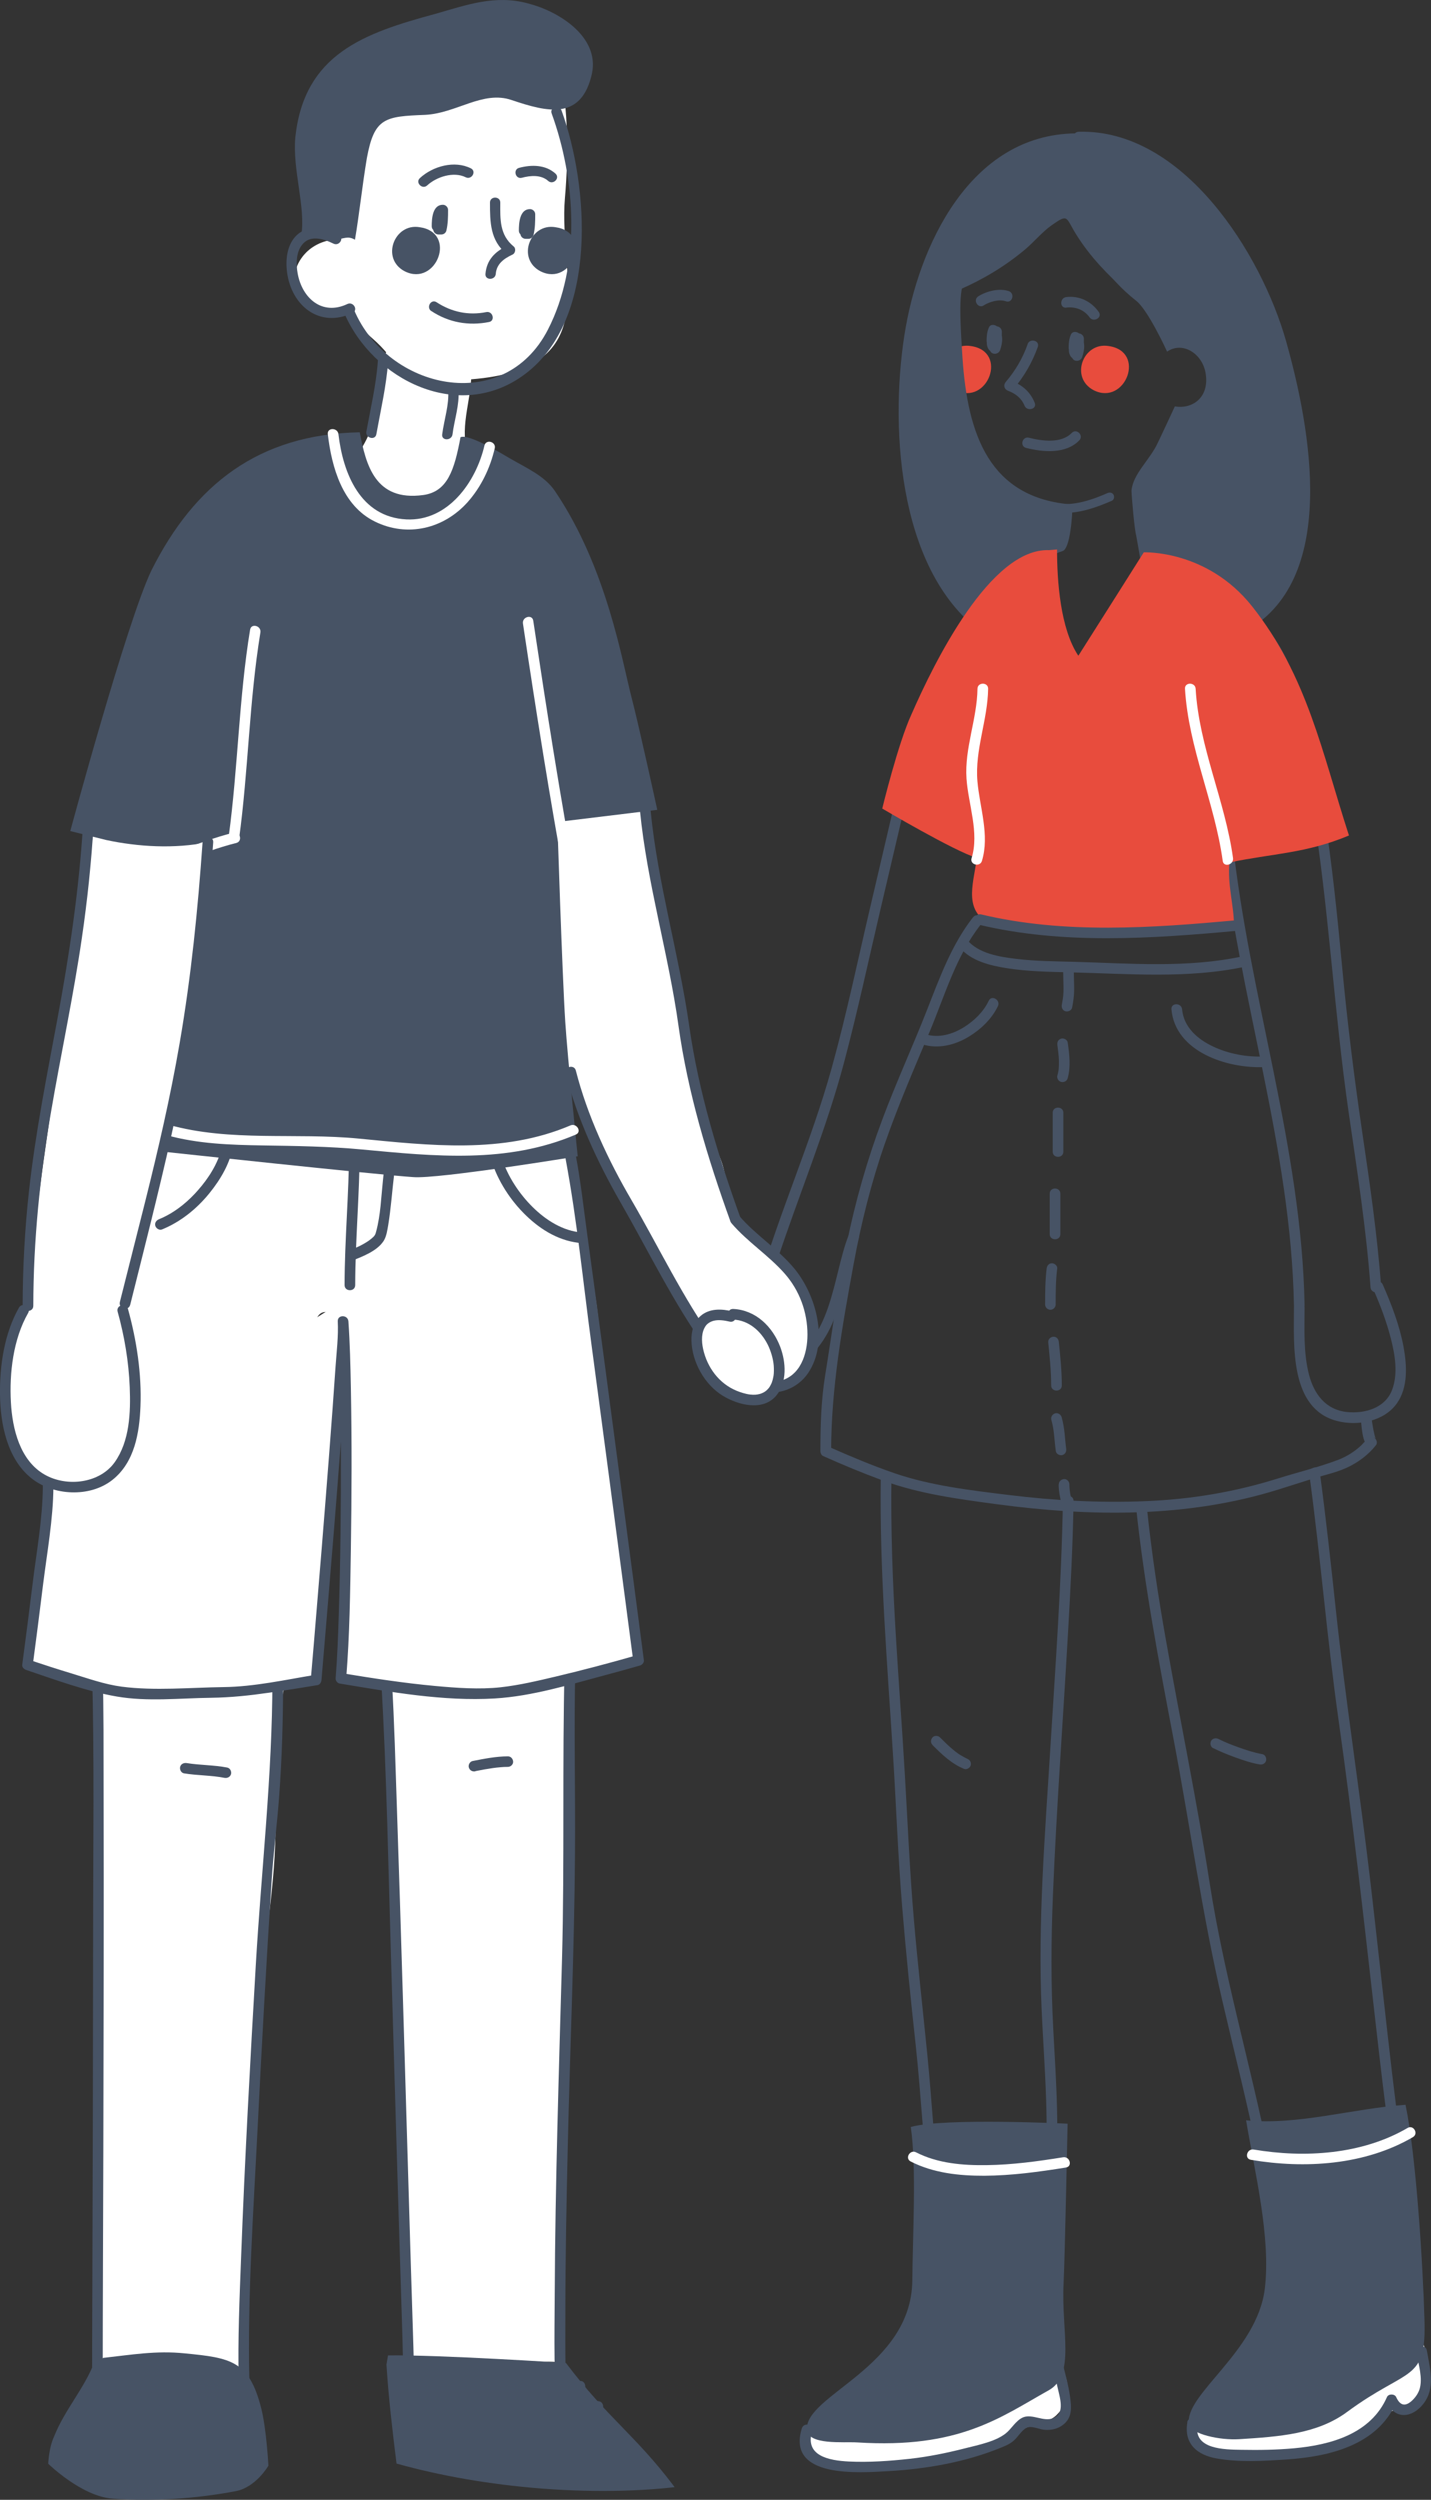 <svg width="150" height="262" viewBox="0 0 150 262" fill="none" xmlns="http://www.w3.org/2000/svg">
<rect x="0" y="0" width="150" height="262" fill="#333333" stroke="none"/>
<g clip-path="url(#clip0_49_9178)">
<path d="M85.862 254.179C83.925 254.179 83.925 256.11 85.264 257.293C86.898 258.779 91.363 258.476 93.452 258.476C96.577 258.325 99.551 257.88 102.533 256.848C104.167 256.403 105.212 255.665 106.846 254.775C108.033 254.036 109.971 254.036 110.864 252.995C112.65 251.216 112.051 247.657 109.676 247.363C106.846 247.069 103.274 249.142 100.595 250.032C98.809 250.628 87.353 253.591 87.353 253.44" fill="white"/>
<path d="M127.383 251.652C124.856 252.541 123.945 255.416 126.025 256.599C128.409 258.085 132.999 258.076 135.562 257.284C140.794 255.665 141.214 256.688 144.196 253.574C145.83 252.088 146.723 253.129 148.214 251.794C149.554 250.753 149.848 248.529 149.554 247.051C149.107 244.533 148.661 244.978 146.277 245.566C143.75 246.01 141.366 246.455 138.839 247.051C135.562 247.941 132.436 249.276 129.311 250.317" fill="white"/>
<path d="M36.69 32.344C37.877 35.013 38.69 34.844 40.476 36.918C39.288 39.587 39.94 42.657 38.752 45.326C36.967 49.481 34.529 50.264 30.064 52.044C22.323 54.714 18.751 60.942 15.483 68.354C10.42 80.811 8.456 93.366 6.67 106.419C5.179 118.583 3.848 124.464 2.956 136.619C2.661 139.288 -1.259 142.243 1.5 151.701C2.393 154.771 4.17 152.867 5.063 155.83C5.956 158.499 6.259 165.039 7.152 168.011C8.25 171.659 10.117 173.332 10.099 177.158C10.072 181.047 10.724 184.899 10.724 188.779C10.724 193.824 10.652 198.878 10.429 203.843C10.206 208.826 10.367 213.898 10.134 218.738C9.885 223.837 10.134 229.727 10.331 234.861C10.474 238.492 10.224 248.146 9.84 249.578C8.759 253.547 21.769 252.488 24.966 251.011C25.573 236.303 26.35 232.05 26.394 224.406C26.421 218.961 26.707 214.396 27.216 209.057C27.787 203.06 28.886 197.348 28.886 191.217C28.886 187.382 29.136 177.505 30.091 176.09C30.404 175.628 31.609 175.69 32.109 175.681C32.832 166.596 33.002 157.325 33.341 148.142C33.44 145.481 30.948 134.145 35.975 138.488C40.074 142.029 37.279 149.023 36.69 153.223C36.154 157.067 37.413 159.585 36.69 163.348C36.172 166.036 36.091 170.182 36.02 172.914C35.904 177.096 37.306 173.964 39.583 176.037C41.029 177.354 40.485 180.281 40.485 182.55C40.485 188.067 41.324 192.089 41.324 197.597C41.324 203.452 41.279 208.577 41.833 214.325C42.395 220.171 42.208 228.17 42.422 234.087C42.52 236.854 42.681 239.853 42.681 242.647C42.681 243.884 42.172 248.448 42.904 249.401C44.342 251.26 47.753 248.493 49.726 248.689C52.021 248.92 56.441 247.078 58.673 247.63C58.673 229.291 59.343 227.245 59.227 216.291C59.111 205.587 60.298 194.625 59.254 184.036C58.968 181.118 59.879 179.062 59.718 176.09C61.807 175.966 63.709 174.934 65.727 174.773C67.888 174.604 66.165 170.147 65.79 168.322C64.745 163.153 63.584 158.108 63.397 152.671C63.218 147.243 63.236 141.878 62.504 136.592C61.843 131.814 60.361 127.41 60.12 122.649C59.905 118.432 58.191 115.38 58.111 111.144C60.986 114.97 63.039 120.015 64.799 124.429C66.62 128.985 68.79 132.677 71.799 136.583C73.906 139.315 78.264 145.775 82.442 144.601C88.041 143.026 85.371 135.703 83.058 133.62C74.201 125.639 77.165 125.23 75.371 121.101C74.397 118.859 73.192 116.794 72.915 114.347C72.629 111.758 72.647 109.738 72.022 107.229C69.665 97.699 68.326 87.76 66.227 78.329C64.495 70.57 62.039 60.114 56.852 53.913C54.798 51.457 50.86 51.234 49.414 48.467C47.94 45.647 49.244 42.541 49.387 39.756C63.584 38.635 58.504 28.954 59.218 20.741C59.593 16.417 59.682 10.037 58.2 6.068C57.245 3.515 54.86 3.835 52.45 2.554C45.646 -1.059 42.583 4.191 36.583 8.498C30.975 12.528 35.208 18.926 35.225 25.083C29.162 25.582 29.082 34.684 36.681 32.353L36.69 32.344Z" fill="white"/>
<path d="M101.756 36.268C99.095 35.823 97.658 39.578 100.202 40.904C103.524 42.559 105.738 36.82 101.756 36.268Z" fill="#E84C3D"/>
<path d="M84.05 254.508C82.416 259.784 90.086 259.17 93.175 258.992C97.149 258.761 101.22 258.049 104.917 256.537C105.524 256.288 106.006 256.092 106.453 255.611C106.81 255.238 107.292 254.472 107.81 254.383C108.328 254.294 109.024 254.641 109.551 254.668C110.212 254.704 110.855 254.57 111.391 254.17C112.408 253.413 112.328 252.355 112.167 251.207C111.989 249.952 111.65 248.742 111.337 247.514C111.158 246.82 110.078 247.114 110.257 247.808C110.462 248.591 110.676 249.374 110.846 250.175C111.024 251.011 111.569 252.595 110.766 253.227C109.774 254.01 108.649 253.129 107.569 253.271C106.712 253.387 106.176 254.348 105.596 254.891C104.524 255.887 102.479 256.261 101.104 256.617C99.211 257.097 97.291 257.489 95.354 257.702C93.273 257.934 91.095 258.085 89.005 257.987C86.916 257.889 84.326 257.409 85.13 254.802C85.344 254.116 84.264 253.823 84.05 254.508Z" fill="#475365"/>
<path d="M124.463 253.876C124.079 256.092 125.445 257.302 127.534 257.667C129.892 258.085 132.454 257.934 134.838 257.773C139.312 257.48 144.384 256.288 146.357 251.794H145.393C146.241 253.645 148.053 253.413 149.196 251.945C150.491 250.299 149.893 248.226 149.562 246.34C149.437 245.637 148.366 245.93 148.482 246.633C148.687 247.799 149.161 249.258 148.795 250.424C148.643 250.895 148.303 251.358 147.928 251.678C147.223 252.275 146.732 252.061 146.348 251.233C146.187 250.878 145.544 250.869 145.384 251.233C143.696 255.077 139.526 256.243 135.66 256.599C133.812 256.768 131.945 256.795 130.097 256.759C128.347 256.732 125.088 256.715 125.525 254.17C125.65 253.467 124.57 253.173 124.445 253.876H124.463Z" fill="#475365"/>
<path d="M9.652 175.094C9.902 184.463 9.76 193.851 9.76 203.229C9.751 215.464 9.724 227.69 9.679 239.924C9.67 243.083 9.652 246.242 9.652 249.401C9.652 250.112 10.768 250.121 10.768 249.401C10.768 241.366 10.813 233.34 10.831 225.305C10.858 212.696 10.893 200.088 10.858 187.48C10.849 183.351 10.876 179.214 10.76 175.094C10.742 174.382 9.626 174.373 9.643 175.094H9.652Z" fill="#475365"/>
<path d="M28.555 176.081C28.546 186.065 27.395 195.977 26.814 205.934C26.234 215.891 25.653 226.426 25.269 236.676C25.109 240.912 24.921 245.156 25.019 249.392C25.037 250.103 26.136 250.112 26.136 249.392V249.16C26.136 248.448 25.019 248.439 25.019 249.16V249.392H26.136C25.939 240.627 26.564 231.809 27.002 223.071C27.439 214.334 27.912 205.738 28.475 197.081C28.662 194.144 29.046 191.226 29.261 188.289C29.564 184.223 29.671 180.157 29.68 176.081C29.68 175.37 28.564 175.361 28.564 176.081H28.555Z" fill="#475365"/>
<path d="M39.958 176.081C40.547 186.056 40.708 196.066 41.011 206.05C41.395 218.783 41.752 231.525 42.163 244.257C42.27 247.479 42.235 250.753 42.529 253.965C42.592 254.668 43.708 254.677 43.645 253.965C43.395 251.314 43.422 248.617 43.333 245.957C43.145 240.307 42.985 234.657 42.815 229.006C42.422 215.802 42.047 202.597 41.601 189.393C41.449 184.953 41.342 180.504 41.074 176.073C41.029 175.361 39.913 175.361 39.958 176.073V176.081Z" fill="#475365"/>
<path d="M59.182 174.676C58.932 184.855 59.182 195.034 58.914 205.222C58.593 216.967 58.2 228.722 58.146 240.476C58.129 244.952 57.995 249.516 58.521 253.974C58.602 254.677 59.718 254.686 59.638 253.974C59.182 250.148 59.263 246.233 59.263 242.38C59.263 236.605 59.379 230.822 59.513 225.047C59.745 214.814 60.2 204.573 60.271 194.34C60.325 187.791 60.146 181.233 60.307 174.684C60.325 173.973 59.209 173.973 59.191 174.684L59.182 174.676Z" fill="#475365"/>
<path d="M35.502 24.603C34.145 23.936 32.386 23.473 31.136 24.621C30.082 25.59 29.913 27.201 30.091 28.545C30.555 32.068 33.52 34.435 36.958 32.798C37.583 32.495 37.038 31.57 36.413 31.863C33.77 33.118 31.663 31.259 31.198 28.642C31.029 27.69 31.029 26.48 31.645 25.68C32.475 24.576 33.913 25.021 34.957 25.537C35.583 25.84 36.127 24.914 35.502 24.603Z" fill="#475365"/>
<path d="M8.706 86.399C8.286 93.259 7.277 100.04 6.018 106.793C4.902 112.79 3.706 118.779 3.036 124.856C2.598 128.842 2.384 132.846 2.375 136.859H3.491V136.628C3.491 135.916 2.375 135.907 2.375 136.628V136.859C2.375 137.571 3.491 137.58 3.491 136.859C3.5 130.061 4.179 123.326 5.331 116.634C6.375 110.521 7.688 104.453 8.581 98.313C9.161 94.363 9.572 90.394 9.813 86.408C9.858 85.696 8.742 85.696 8.697 86.408L8.706 86.399Z" fill="#475365"/>
<path d="M5.045 155.83C5.045 158.188 2.884 174.489 2.884 174.489C2.884 174.489 11.393 177.354 13.045 177.354C16.59 177.585 20.135 177.372 23.68 177.372C25.332 177.372 33.136 176.073 33.136 176.073C33.136 176.073 36.109 140.952 35.966 138.479C36.52 146.22 36.341 168.607 35.743 175.895C39.993 176.598 46.967 177.692 51.458 177.452C55.003 177.452 66.942 174.008 66.942 174.008C66.942 174.008 60.548 125.078 59.834 121.306" fill="white"/>
<path d="M4.491 155.83C4.465 159.22 3.822 162.681 3.411 166.045C3.063 168.865 2.706 171.677 2.33 174.489C2.295 174.738 2.527 174.951 2.741 175.023C5.831 176.064 9.009 177.247 12.233 177.808C15.456 178.368 18.903 177.977 22.135 177.941C24.198 177.914 26.18 177.701 28.216 177.407C29.913 177.158 31.6 176.9 33.288 176.615C33.538 176.571 33.681 176.304 33.698 176.081C34.6 165.422 35.502 154.753 36.234 144.076C36.359 142.243 36.618 140.329 36.52 138.488H35.404C35.725 143.106 35.725 147.759 35.734 152.386C35.743 157.992 35.69 163.607 35.511 169.212C35.44 171.446 35.359 173.688 35.181 175.912C35.163 176.135 35.368 176.411 35.591 176.446C40.922 177.327 46.449 178.333 51.869 178.012C55.798 177.781 59.771 176.544 63.548 175.539C64.727 175.227 65.906 174.898 67.084 174.56C67.299 174.498 67.522 174.266 67.495 174.026C66.763 168.403 66.022 162.77 65.272 157.147C64.04 147.848 62.816 138.55 61.539 129.26C61.173 126.564 60.87 123.85 60.37 121.172C60.236 120.469 59.164 120.763 59.289 121.466C60.486 127.881 61.129 134.43 61.995 140.89C63.2 149.913 64.397 158.926 65.575 167.949C65.843 169.969 66.102 171.988 66.37 174.008L66.781 173.474C63.959 174.284 61.111 175.04 58.254 175.717C56.361 176.162 54.432 176.624 52.494 176.838C50.226 177.087 47.887 176.909 45.619 176.704C42.351 176.402 39.109 175.903 35.877 175.37L36.288 175.903C36.654 171.392 36.708 166.854 36.779 162.334C36.868 156.702 36.886 151.06 36.779 145.419C36.734 143.106 36.681 140.792 36.52 138.488C36.467 137.776 35.368 137.767 35.404 138.488C35.484 140.063 35.279 141.682 35.172 143.248C34.966 146.264 34.743 149.281 34.511 152.297C34.011 158.784 33.484 165.27 32.94 171.757C32.823 173.199 32.698 174.64 32.573 176.081L32.984 175.548C29.859 176.064 26.627 176.784 23.457 176.82C19.939 176.864 16.242 177.229 12.751 176.775C10.974 176.544 9.197 175.903 7.492 175.387C6 174.934 4.509 174.453 3.027 173.955L3.438 174.489C3.813 171.677 4.17 168.856 4.518 166.045C4.938 162.681 5.572 159.229 5.599 155.83C5.599 155.118 4.491 155.109 4.482 155.83H4.491Z" fill="#475365"/>
<path d="M1.991 137.046C0.455 139.742 -0.045 143.132 -5.5111e-07 146.184C0.045 149.236 0.732 152.867 3.268 154.913C5.563 156.773 9.402 156.978 11.769 155.118C14.135 153.258 14.617 150.117 14.724 147.394C14.858 143.978 14.322 140.472 13.412 137.18C13.224 136.494 12.144 136.779 12.331 137.473C13.045 140.045 13.492 142.714 13.599 145.384C13.706 148.053 13.59 151.043 12.027 153.249C10.465 155.456 7.036 155.883 4.706 154.566C2.089 153.089 1.295 149.752 1.143 146.985C0.973 143.889 1.384 140.356 2.947 137.616C3.304 136.993 2.339 136.432 1.982 137.055L1.991 137.046Z" fill="#475365"/>
<path d="M36.592 120.318C36.583 125.114 36.127 129.892 36.118 134.688C36.118 135.4 37.234 135.409 37.234 134.688C37.243 129.892 37.699 125.114 37.708 120.318C37.708 119.606 36.592 119.597 36.592 120.318Z" fill="#475365"/>
<path d="M36.833 132.161C37.967 131.707 39.511 131.138 40.208 130.07C40.52 129.581 40.601 128.922 40.699 128.362C40.985 126.618 41.101 124.847 41.315 123.085C41.351 122.765 41.395 122.445 41.458 122.133C41.476 122.026 41.52 121.911 41.538 121.795C41.529 121.795 41.556 121.679 41.538 121.795C41.556 121.786 41.735 121.679 41.467 121.857C41.252 122.009 40.877 122.018 40.708 121.777C41.127 122.347 42.101 121.795 41.672 121.217C41.208 120.585 40.592 121.021 40.44 121.617C40.252 122.311 40.217 123.05 40.136 123.762C39.949 125.506 39.895 127.33 39.44 129.029C39.342 129.421 39.297 129.518 38.922 129.83C38.234 130.39 37.368 130.764 36.556 131.085C35.895 131.351 36.19 132.428 36.85 132.161H36.833Z" fill="#475365"/>
<path d="M51.512 121.644C52.209 123.806 53.494 125.799 55.128 127.383C56.762 128.967 58.754 130.141 61.03 130.293C61.745 130.346 61.745 129.234 61.03 129.18C59.021 129.038 57.218 127.881 55.825 126.502C54.432 125.123 53.209 123.29 52.592 121.35C52.378 120.674 51.298 120.959 51.512 121.644Z" fill="#475365"/>
<path d="M16.974 128.86C18.921 128.068 20.599 126.716 21.921 125.096C23.117 123.628 24.153 121.884 24.457 119.989C24.573 119.286 23.492 118.983 23.376 119.695C23.1 121.395 22.207 122.979 21.126 124.304C19.939 125.764 18.439 127.063 16.671 127.783C16.394 127.899 16.197 128.148 16.278 128.469C16.349 128.735 16.689 128.967 16.965 128.86H16.974Z" fill="#475365"/>
<path d="M40.511 247.817C40.708 251.109 41.154 254.926 41.565 258.201C51.021 260.852 62.138 261.644 70.719 260.674C66.638 255.238 63.647 253.396 59.325 247.656C59.325 247.656 45.985 246.785 40.672 246.865" fill="#475365"/>
<path d="M35.225 25.074C36.011 25.074 36.422 24.656 37.208 25.128C37.681 22.325 37.984 19.362 38.458 16.559C39.234 12.35 40.333 12.199 44.556 12.039C47.842 11.879 50.601 9.459 53.619 10.482C57.378 11.754 60.968 12.662 62.057 7.679C62.843 3.782 58.459 1.139 55.334 0.356C51.896 -0.578 48.923 0.516 45.646 1.45C38.145 3.479 31.895 5.659 30.957 14.379C30.645 17.805 32.056 21.702 31.582 24.656" fill="#475365"/>
<path d="M51.36 21.23C51.36 23.277 51.378 25.199 53.084 26.596L53.191 25.751C51.887 26.365 51.012 27.237 50.887 28.705C50.825 29.399 51.914 29.39 51.967 28.705C52.057 27.637 52.842 27.094 53.735 26.676C54.03 26.534 54.101 26.035 53.843 25.831C52.36 24.621 52.432 22.983 52.441 21.23C52.441 20.537 51.36 20.537 51.36 21.23Z" fill="#475365"/>
<path d="M45.574 22.476C45.556 23.001 45.431 23.508 45.413 24.033C45.413 24.327 45.663 24.576 45.958 24.576H46.271C46.503 24.576 46.735 24.407 46.788 24.176C46.958 23.464 46.967 22.734 46.967 22.005C46.967 21.711 46.717 21.462 46.422 21.462C45.333 21.462 45.253 22.93 45.253 23.713C45.253 24.407 46.333 24.407 46.333 23.713C46.333 23.233 46.288 22.752 46.646 22.378L46.262 22.538H46.413L45.869 21.996C45.869 22.628 45.869 23.259 45.735 23.873L46.253 23.473H45.94L46.485 24.015C46.494 23.491 46.628 22.983 46.646 22.458C46.663 21.764 45.583 21.764 45.565 22.458L45.574 22.476Z" fill="#475365"/>
<path d="M44.779 19.433C45.753 18.534 47.547 17.947 48.815 18.579C49.431 18.89 49.985 17.965 49.36 17.645C47.646 16.782 45.369 17.413 44.012 18.668C43.503 19.14 44.27 19.905 44.779 19.433Z" fill="#475365"/>
<path d="M54.7 18.632C55.593 18.392 56.718 18.294 57.459 18.962C57.977 19.424 58.745 18.668 58.227 18.196C57.182 17.253 55.709 17.244 54.414 17.591C53.744 17.769 54.03 18.81 54.7 18.632Z" fill="#475365"/>
<path d="M45.217 32.602C47.038 33.803 49.128 34.177 51.262 33.75C51.941 33.616 51.655 32.575 50.976 32.709C49.119 33.083 47.342 32.709 45.762 31.677C45.181 31.294 44.637 32.228 45.217 32.611V32.602Z" fill="#475365"/>
<path d="M67.084 84.984C67.834 92.592 70.067 99.951 71.12 107.505C72.094 114.508 74.165 121.359 76.558 127.997C76.799 128.664 77.88 128.38 77.638 127.703C75.29 121.19 73.237 114.454 72.254 107.585C71.174 100.004 68.951 92.61 68.201 84.984C68.129 84.281 67.013 84.272 67.084 84.984Z" fill="#475365"/>
<path d="M59.289 112.506C60.486 117.186 62.629 121.813 65.031 125.995C67.968 131.111 70.567 136.512 74.013 141.317C74.424 141.896 75.397 141.344 74.978 140.757C71.576 136.023 69.067 130.711 66.138 125.683C63.709 121.51 61.557 116.892 60.361 112.203C60.182 111.509 59.111 111.803 59.28 112.497L59.289 112.506Z" fill="#475365"/>
<path d="M37.699 45.308C27.073 45.513 20.367 50.825 15.876 59.776C13.278 65.195 7.367 87.102 7.367 87.102L11.152 88.045C14.465 88.748 18.242 88.988 21.787 88.276C22.733 98.402 17.064 120.701 17.064 120.701C17.064 120.701 39.752 123.139 43.297 123.37C45.896 123.601 60.557 121.19 60.557 121.19C60.557 121.19 59.486 110.753 59.254 107.131C58.923 101.988 58.423 86.15 58.423 86.15L68.897 84.877C68.897 84.877 66.995 76.149 66.227 73.203C65.2 69.279 63.629 59.545 58.182 51.483C57.093 49.864 55.164 49.045 53.459 48.049C52.521 47.497 49.128 45.442 48.271 45.824C47.628 49.277 46.905 51.537 44.36 51.884C39.315 52.569 38.359 48.725 37.708 45.308" fill="#475365"/>
<path d="M93.836 83.899C93.005 87.449 92.175 90.99 91.345 94.541C89.979 100.333 88.773 106.188 87.184 111.918C85.032 119.686 81.692 127.063 79.46 134.804C78.844 136.948 77.558 143.969 81.532 143.791C84.192 143.666 86.255 140.97 87.21 138.781C88.469 135.916 88.862 132.784 89.987 129.883C90.246 129.216 89.166 128.922 88.907 129.59C87.3 133.718 87.166 141.068 81.987 142.581C80.023 143.159 79.889 140.596 79.906 139.262C79.933 136.85 80.648 134.617 81.389 132.348C83.71 125.283 86.612 118.414 88.514 111.215C89.916 105.912 91.068 100.538 92.318 95.199C93.184 91.533 94.041 87.867 94.898 84.201C95.059 83.507 93.988 83.205 93.818 83.908L93.836 83.899Z" fill="#475365"/>
<path d="M79.228 129.741C82.299 132.33 87.737 139.164 84.192 143.64C78.755 150.473 67.415 132.33 79.701 130.213" fill="white"/>
<path d="M76.71 128.246C78.38 130.186 80.576 131.574 82.264 133.496C83.817 135.267 84.639 137.527 84.639 139.876C84.639 141.904 83.916 144.227 81.683 144.752C79.031 145.375 76.942 142.323 75.138 140.89C74.585 140.445 73.79 141.228 74.353 141.673C76.076 143.043 77.531 145.001 79.683 145.722C81.558 146.353 83.63 145.508 84.71 143.906C86.916 140.623 85.559 135.685 83.21 132.891C81.514 130.871 79.228 129.456 77.505 127.454C77.031 126.911 76.246 127.703 76.719 128.237L76.71 128.246Z" fill="#475365"/>
<path d="M126.222 61.2C129.57 63.496 132.436 66.334 134.097 70.071C135.017 72.136 135.517 74.36 136.026 76.558C136.633 79.201 137.142 81.861 137.571 84.539C139.294 95.181 139.83 105.957 141.374 116.625C142.258 122.712 143.214 128.789 143.66 134.92C143.714 135.631 144.83 135.631 144.776 134.92C144.375 129.412 143.571 123.948 142.767 118.494C141.964 113.039 141.223 107.105 140.687 101.365C140.178 95.929 139.624 90.492 138.776 85.091C138.348 82.342 137.847 79.61 137.24 76.896C136.722 74.591 136.205 72.26 135.294 70.071C133.562 65.898 130.463 62.775 126.775 60.248C126.186 59.839 125.624 60.809 126.213 61.209L126.222 61.2Z" fill="#475365"/>
<path d="M128.07 88.045C129.811 104.391 135.329 120.3 135.633 136.806C135.642 137.518 136.758 137.527 136.749 136.806C136.446 120.291 130.927 104.4 129.186 88.045C129.115 87.342 127.99 87.333 128.07 88.045Z" fill="#475365"/>
<path d="M135.633 137.037C135.633 140.997 135.169 147.626 140.133 148.925C142.303 149.494 145.089 148.987 146.437 147.065C147.616 145.384 147.473 143.097 147.125 141.175C146.705 138.906 145.866 136.735 144.946 134.635C144.66 133.976 143.696 134.546 143.982 135.195C144.696 136.824 145.33 138.497 145.777 140.232C146.223 141.967 146.571 143.96 145.919 145.677C145.205 147.572 143.062 148.186 141.187 147.991C138.955 147.759 137.722 146.086 137.205 144.049C136.624 141.771 136.74 139.369 136.749 137.037C136.749 136.325 135.633 136.317 135.633 137.037Z" fill="#475365"/>
<path d="M92.327 154.7C92.175 164.639 93.023 174.533 93.639 184.437C93.952 189.544 94.139 194.66 94.559 199.759C94.979 204.857 95.461 209.502 95.988 214.369C96.577 219.806 96.8 225.269 97.533 230.688C97.631 231.391 98.702 231.097 98.613 230.394C97.943 225.456 97.711 220.473 97.22 215.508C96.729 210.543 96.193 205.872 95.782 201.04C95.354 196.004 95.14 190.968 94.845 185.923C94.55 180.877 94.193 176.295 93.907 171.472C93.568 165.884 93.363 160.296 93.443 154.691C93.452 153.979 92.336 153.979 92.327 154.691V154.7Z" fill="#475365"/>
<path d="M111.417 157.325C111.266 166.027 110.623 174.72 110.087 183.404C109.551 192.089 108.774 201.547 109.185 210.597C109.462 216.816 110.078 223.054 109.417 229.273C109.346 229.985 110.462 229.976 110.533 229.273C111.114 223.766 110.703 218.231 110.408 212.723C110.149 207.989 110.176 203.282 110.373 198.54C110.748 189.437 111.426 180.352 111.944 171.268C112.212 166.623 112.453 161.969 112.533 157.316C112.542 156.604 111.426 156.604 111.417 157.316V157.325Z" fill="#475365"/>
<path d="M119.087 157.965C119.945 166.142 121.48 174.213 123.016 182.283C124.757 191.43 126.016 200.658 128.133 209.725C129.392 215.143 130.767 220.536 131.874 225.99C132.017 226.693 133.088 226.39 132.954 225.696C131.043 216.247 128.293 206.966 126.811 197.428C125.49 188.921 123.739 180.495 122.239 172.024C121.409 167.361 120.704 162.681 120.213 157.965C120.141 157.262 119.025 157.253 119.096 157.965H119.087Z" fill="#475365"/>
<path d="M137.24 154.486C138.41 163.073 139.098 171.713 140.312 180.29C141.785 190.674 142.955 201.076 144.134 211.495C144.464 214.423 144.803 217.359 145.169 220.286C145.482 222.84 146.009 225.394 146.044 227.965C146.053 228.677 147.169 228.686 147.161 227.965C147.134 225.679 146.678 223.427 146.393 221.167C146.062 218.534 145.75 215.891 145.455 213.257C144.857 207.998 144.285 202.74 143.678 197.481C142.562 187.88 141.053 178.342 140.026 168.732C139.508 163.882 138.981 159.033 138.33 154.201C138.231 153.498 137.16 153.792 137.249 154.495L137.24 154.486Z" fill="#475365"/>
<path d="M101.997 96.133C99.756 98.999 98.506 102.442 97.193 105.797C95.684 109.649 93.952 113.413 92.497 117.302C90.907 121.546 89.666 125.879 88.764 130.31C87.862 134.742 87.237 139.564 86.487 144.2C86.068 146.807 85.996 149.485 85.996 152.119C85.996 152.297 86.103 152.52 86.273 152.6C88.318 153.516 90.398 154.379 92.497 155.153C96.327 156.568 100.443 157.111 104.479 157.654C114.301 158.971 124.445 159.095 133.972 156.123C135.24 155.732 136.508 155.314 137.776 154.922C138.91 154.575 140.089 154.326 141.169 153.828C142.339 153.294 143.446 152.475 144.241 151.452C144.446 151.176 144.241 150.696 143.91 150.633C144.321 150.704 144.241 151.043 144.089 150.42C143.91 149.726 143.821 149.005 143.714 148.293C143.607 147.581 142.535 147.884 142.633 148.587C142.705 149.085 142.741 151.55 143.616 151.701L143.285 150.882C143.41 150.713 143.205 150.989 143.151 151.025C142.973 151.149 142.83 151.354 142.669 151.505C141.982 152.146 141.151 152.662 140.276 153C138.267 153.765 136.115 154.281 134.062 154.922C129.463 156.372 124.9 157.138 120.079 157.333C115.257 157.529 110.48 157.271 105.712 156.684C101.747 156.195 97.559 155.714 93.764 154.406C91.416 153.596 89.112 152.626 86.844 151.621L87.121 152.101C87.121 145.508 88.291 138.959 89.478 132.49C90.264 128.219 91.309 124.002 92.738 119.9C94.166 115.798 95.791 112.079 97.416 108.208C99.042 104.337 100.193 100.226 102.792 96.916C103.229 96.356 102.444 95.564 102.006 96.133H101.997Z" fill="#475365"/>
<path d="M76.63 137.98C71.192 136.566 72.612 144.102 76.397 145.989C83.96 149.761 82.782 137.98 76.871 137.74" fill="white"/>
<path d="M76.772 137.447C75.656 137.162 74.388 137.117 73.46 137.9C72.71 138.532 72.451 139.573 72.478 140.516C72.54 142.75 73.853 145.125 75.772 146.291C77.38 147.27 79.987 147.946 81.38 146.256C82.523 144.867 82.389 142.768 81.791 141.175C80.987 139.048 79.228 137.304 76.862 137.189C76.147 137.153 76.147 138.265 76.862 138.301C78.487 138.381 79.755 139.493 80.478 140.935C80.799 141.575 81.049 142.429 81.103 143.106C81.13 143.453 81.13 143.898 81.085 144.182C81.076 144.262 81.023 144.494 80.987 144.636C80.933 144.823 80.889 144.948 80.844 145.036C80.683 145.375 80.594 145.49 80.362 145.713C80.192 145.873 79.915 146.024 79.656 146.095C79.326 146.184 79.04 146.202 78.63 146.158C78.192 146.113 77.656 145.944 77.219 145.766C75.371 145.01 74.121 143.31 73.701 141.379C73.522 140.543 73.504 139.6 73.996 138.933C74.165 138.701 74.496 138.497 74.853 138.416C75.353 138.301 75.942 138.39 76.469 138.514C77.165 138.692 77.46 137.616 76.763 137.438L76.772 137.447Z" fill="#475365"/>
<path d="M39.609 37.834C39.431 40.334 38.85 42.772 38.404 45.228C38.279 45.904 39.324 46.198 39.449 45.513C39.913 42.95 40.502 40.432 40.69 37.834C40.743 37.14 39.654 37.14 39.609 37.834Z" fill="#475365"/>
<path d="M46.976 40.859C47.101 42.434 46.547 43.983 46.351 45.531C46.262 46.216 47.342 46.207 47.431 45.531C47.628 43.974 48.181 42.443 48.056 40.859C48.003 40.174 46.922 40.165 46.976 40.859Z" fill="#475365"/>
<path d="M100.515 30.387C103.015 29.301 105.283 27.948 107.372 26.213C108.328 25.43 109.239 24.309 110.239 23.606C112.033 22.352 111.676 22.77 112.828 24.603C115.694 29.185 120.23 32.282 124.365 35.636C124.918 36.081 125.704 35.307 125.15 34.853C120.114 30.769 114.971 27.165 112.248 21.044C112.096 20.714 111.605 20.706 111.373 20.928C107.926 24.354 104.471 27.459 99.952 29.417C99.301 29.701 99.863 30.653 100.515 30.378V30.387Z" fill="#475365"/>
<path d="M112.739 13.979C101.685 14.103 96.238 25.786 94.791 35.191C93.238 45.273 94.247 60.764 103.685 66.806C104.292 67.188 104.846 66.236 104.247 65.845C95.407 60.186 94.416 44.935 95.863 35.485C97.22 26.614 102.176 15.207 112.739 15.091C113.453 15.091 113.453 13.979 112.739 13.979Z" fill="#475365"/>
<path d="M113.069 14.922C123.436 14.628 131.302 27.406 133.749 36.09C136.196 44.775 139.258 60.435 129.677 65.355C129.043 65.685 129.606 66.637 130.24 66.316C140.499 61.049 137.33 44.73 134.821 35.796C132.231 26.596 124.025 13.498 113.069 13.81C112.355 13.827 112.355 14.94 113.069 14.922Z" fill="#475365"/>
<path d="M104.131 17.44C99.586 22.298 96.818 28.767 95.363 35.085C93.738 42.852 95.202 50.14 97.309 57.579C98.443 61.298 100.068 64.056 103.319 66.316C107.381 61.947 108.256 58.709 111.382 57.757C112.185 57.507 112.417 54.019 112.417 52.88C103.649 52.231 101.426 45.46 100.89 37.505C100.077 25.528 101.39 30.387 106.131 26.498C109.069 24.087 109.015 23.419 112.105 21.159C113.971 25.964 116.007 29.087 119.087 31.517C120.346 32.477 122.338 36.855 122.338 36.855C123.963 35.725 126.132 37.078 126.4 39.284C126.722 41.714 124.936 42.906 123.15 42.594C123.15 42.594 121.686 45.753 121.364 46.403C120.552 48.182 118.766 49.642 118.605 51.421C118.605 51.911 118.927 55.63 119.096 56.111C119.096 56.111 119.561 58.691 119.561 58.851C123.784 58.691 125.588 59.99 127.704 63.229C129.329 65.498 129.168 66.308 131.606 64.528C133.231 63.229 134.204 61.618 135.178 59.839C138.267 54.34 136.151 44.783 134.856 38.964C133.231 31.196 129.82 22.939 123.329 18.09C117.159 13.56 108.873 13.4 103.194 18.579" fill="#475365"/>
<path d="M111.605 53.761C113.337 53.752 114.98 53.165 116.552 52.48C116.784 52.382 116.837 52.044 116.721 51.848C116.587 51.617 116.319 51.581 116.087 51.679C114.676 52.302 113.167 52.827 111.614 52.836C111.016 52.836 111.016 53.761 111.614 53.761H111.605Z" fill="#475365"/>
<path d="M110.801 57.587C110.801 60.889 111.141 65.898 113.034 68.728C114.685 66.138 119.891 57.89 119.891 57.89C119.891 57.89 126.508 57.587 131.24 63.54C137.044 70.863 138.571 78.854 141.401 87.565C136.91 89.451 133.365 89.451 128.874 90.394C128.642 92.752 129.347 94.87 129.347 96.988C123.909 97.691 118.239 97.691 112.801 97.691C110.676 97.691 106.185 97.922 104.06 96.988C100.988 95.573 101.935 92.984 102.408 89.923C100.042 89.22 92.479 84.744 92.479 84.744C92.479 84.744 94.131 77.91 95.55 74.85C97.916 69.431 103.828 57.418 109.971 57.659" fill="#E84C3D"/>
<path d="M95.479 222.92C99.05 221.941 111.908 222.582 111.908 222.582C111.908 222.582 111.632 236.214 111.489 239.301C111.221 244.293 112.775 248.929 109.926 250.522C104.863 253.351 100.568 256.67 89.862 255.985C88.425 255.896 84.701 256.296 84.585 254.65C84.326 251.011 95.506 248.137 95.631 239.043C95.675 234.007 96.077 227.12 95.47 222.92" fill="#475365"/>
<path d="M130.615 222.226C136.026 222.769 141.785 220.989 147.33 220.598C148.455 225.999 149.161 237.557 149.312 243.047C149.536 249.739 147.678 248.012 141.205 252.791C138.062 255.113 134.097 255.38 129.883 255.647C127.909 255.771 124.811 255.131 124.632 254.072C124.088 250.993 131.776 246.482 132.579 239.88C133.231 234.479 131.508 227.583 130.615 222.217" fill="#475365"/>
<path d="M107.56 46.946C109.355 47.399 111.73 47.604 113.132 46.154C113.632 45.638 112.846 44.855 112.346 45.371C111.239 46.51 109.23 46.225 107.855 45.878C107.158 45.7 106.864 46.768 107.56 46.946Z" fill="#475365"/>
<path d="M103.113 32.006C103.747 31.614 104.721 31.33 105.444 31.579C106.122 31.81 106.417 30.742 105.738 30.511C104.747 30.173 103.417 30.511 102.551 31.054C101.944 31.427 102.506 32.389 103.113 32.015V32.006Z" fill="#475365"/>
<path d="M111.766 32.237C112.73 32.13 113.632 32.451 114.212 33.261C114.623 33.839 115.587 33.287 115.177 32.7C114.391 31.588 113.141 30.974 111.775 31.134C111.069 31.214 111.06 32.326 111.775 32.246L111.766 32.237Z" fill="#475365"/>
<path d="M9.893 247.585C8.786 250.415 6.741 252.613 5.643 255.433C5.125 256.528 5.054 258.218 5.054 258.218C5.054 258.218 8.527 261.635 11.795 261.875C16.046 262.187 20.617 261.875 24.716 261.092C26.841 260.683 28.136 258.423 28.136 258.423C28.136 258.423 27.93 254.588 27.395 252.461C26.136 247.434 24.242 247.123 19.358 246.651C16.367 246.34 13.688 246.811 10.849 247.123" fill="#475365"/>
<path d="M124.213 72.189C124.579 78.4 127.329 84.112 128.168 90.234C128.267 90.937 129.338 90.643 129.249 89.94C128.418 83.916 125.686 78.293 125.329 72.189C125.284 71.477 124.168 71.477 124.213 72.189Z" fill="white"/>
<path d="M102.461 72.189C102.417 75.366 101.095 78.418 101.31 81.603C101.497 84.299 102.667 87.28 101.845 89.94C101.631 90.626 102.711 90.919 102.926 90.234C103.756 87.529 102.685 84.584 102.453 81.87C102.176 78.596 103.533 75.455 103.578 72.189C103.587 71.477 102.47 71.477 102.461 72.189Z" fill="white"/>
<path d="M102.56 96.907C111.399 99.025 120.695 98.376 129.651 97.557C130.356 97.495 130.365 96.382 129.651 96.445C120.793 97.254 111.587 97.922 102.854 95.84C102.158 95.671 101.854 96.747 102.56 96.916V96.907Z" fill="#475365"/>
<path d="M100.577 99.274C101.765 100.725 103.81 101.205 105.578 101.481C107.739 101.819 109.926 101.855 112.105 101.908C118.284 102.051 124.49 102.611 130.579 101.303C131.285 101.152 130.981 100.084 130.285 100.226C124.454 101.481 118.48 100.974 112.569 100.805C110.569 100.751 108.56 100.743 106.569 100.502C104.783 100.289 102.56 99.951 101.354 98.482C100.899 97.931 100.113 98.723 100.568 99.266L100.577 99.274Z" fill="#475365"/>
<path d="M122.793 105.788C123.186 110.246 128.651 112.007 132.49 111.838C133.204 111.812 133.213 110.699 132.49 110.726C130.695 110.806 128.811 110.459 127.177 109.694C125.543 108.929 124.079 107.665 123.909 105.788C123.847 105.076 122.731 105.076 122.793 105.788Z" fill="#475365"/>
<path d="M96.729 109.471C98.354 109.961 100.077 109.534 101.506 108.68C102.774 107.923 103.97 106.793 104.604 105.45C104.908 104.809 103.944 104.239 103.64 104.889C103.095 106.046 102.104 106.998 101.033 107.665C99.836 108.404 98.417 108.822 97.024 108.404C96.336 108.199 96.041 109.267 96.729 109.48V109.471Z" fill="#475365"/>
<path d="M111.444 101.864C111.444 102.451 111.48 103.038 111.48 103.634C111.48 103.892 111.471 104.142 111.444 104.4C111.444 104.471 111.426 104.533 111.417 104.604C111.417 104.64 111.408 104.675 111.417 104.622C111.417 104.658 111.408 104.702 111.399 104.738C111.373 104.925 111.337 105.12 111.301 105.307C111.248 105.592 111.382 105.921 111.694 105.992C111.971 106.055 112.319 105.912 112.382 105.601C112.507 104.969 112.596 104.328 112.596 103.688C112.596 103.083 112.56 102.478 112.56 101.873C112.56 101.579 112.301 101.303 112.007 101.321C111.712 101.339 111.444 101.561 111.453 101.873L111.444 101.864Z" fill="#475365"/>
<path d="M110.837 109.552C110.899 110.014 110.98 110.584 110.998 111.126C111.007 111.402 110.998 111.678 110.98 111.963C110.962 112.141 110.971 112.132 110.935 112.301C110.908 112.443 110.882 112.577 110.837 112.71C110.757 112.986 110.935 113.324 111.23 113.395C111.524 113.467 111.837 113.306 111.917 113.004C112.257 111.776 112.096 110.495 111.917 109.249C111.873 108.964 111.489 108.777 111.23 108.857C110.908 108.964 110.792 109.231 110.837 109.543V109.552Z" fill="#475365"/>
<path d="M110.346 116.625V120.71C110.346 121.421 111.462 121.43 111.462 120.71V116.625C111.462 115.914 110.346 115.905 110.346 116.625Z" fill="#475365"/>
<path d="M110.033 125.105V129.349C110.033 130.061 111.149 130.07 111.149 129.349V125.105C111.149 124.393 110.033 124.384 110.033 125.105Z" fill="#475365"/>
<path d="M109.712 132.953C109.56 134.208 109.551 135.462 109.551 136.726C109.551 137.028 109.81 137.277 110.105 137.277C110.399 137.277 110.658 137.019 110.658 136.726C110.658 135.471 110.658 134.208 110.819 132.953C110.855 132.651 110.533 132.401 110.265 132.401C109.935 132.401 109.748 132.659 109.712 132.953Z" fill="#475365"/>
<path d="M109.873 140.65C110.024 142.162 110.185 143.675 110.185 145.206C110.185 145.917 111.301 145.926 111.301 145.206C111.301 143.684 111.141 142.162 110.989 140.65C110.962 140.347 110.757 140.098 110.435 140.098C110.158 140.098 109.846 140.356 109.882 140.65H109.873Z" fill="#475365"/>
<path d="M110.203 148.809C110.355 149.361 110.435 149.85 110.489 150.375C110.551 150.954 110.596 151.532 110.676 152.11C110.721 152.395 111.105 152.582 111.364 152.502C111.685 152.395 111.801 152.128 111.757 151.817C111.73 151.657 111.703 151.327 111.676 151.096C111.65 150.82 111.623 150.535 111.596 150.26C111.533 149.672 111.444 149.094 111.283 148.525C111.203 148.249 110.882 148.044 110.596 148.133C110.31 148.222 110.123 148.516 110.203 148.818V148.809Z" fill="#475365"/>
<path d="M110.971 155.572C110.971 156.31 111.132 157.049 111.301 157.761C111.373 158.045 111.703 158.241 111.989 158.152C112.275 158.063 112.453 157.769 112.382 157.467C112.301 157.138 112.221 156.8 112.167 156.461C112.158 156.381 112.158 156.284 112.132 156.212C112.141 156.301 112.15 156.31 112.132 156.257C112.132 156.23 112.132 156.212 112.132 156.186C112.132 156.15 112.132 156.114 112.123 156.079C112.105 155.91 112.096 155.741 112.096 155.572C112.096 155.278 111.837 155.002 111.542 155.02C111.248 155.038 110.98 155.26 110.989 155.572H110.971Z" fill="#475365"/>
<path d="M95.461 226.542C97.827 227.752 100.551 228.045 103.176 228.037C106.051 228.019 108.908 227.627 111.739 227.173C112.444 227.058 112.15 225.99 111.444 226.097C108.792 226.524 106.122 226.889 103.435 226.924C100.926 226.96 98.292 226.746 96.024 225.581C95.39 225.251 94.818 226.212 95.461 226.542Z" fill="white"/>
<path d="M131.115 226.364C136.758 227.325 143.071 226.933 148.107 223.988C148.723 223.623 148.161 222.662 147.544 223.027C142.785 225.812 136.758 226.195 131.41 225.287C130.704 225.171 130.41 226.239 131.115 226.364Z" fill="white"/>
<path d="M13.662 251.34C15.956 250.442 18.43 250.646 20.84 250.655C21.555 250.655 21.564 249.543 20.84 249.543C18.331 249.543 15.751 249.338 13.367 250.272C13.09 250.379 12.894 250.646 12.974 250.958C13.045 251.225 13.376 251.456 13.662 251.349V251.34Z" fill="#475365"/>
<path d="M14.51 253.876C16.626 252.951 19.046 252.791 21.323 253.013C21.626 253.04 21.876 252.737 21.876 252.461C21.876 252.141 21.617 251.936 21.323 251.91C18.831 251.669 16.26 251.919 13.947 252.924C13.671 253.049 13.608 253.449 13.751 253.689C13.921 253.974 14.233 254.01 14.519 253.885L14.51 253.876Z" fill="#475365"/>
<path d="M57.021 252.266C57.102 252.079 57.2 251.901 57.316 251.732C57.334 251.714 57.396 251.634 57.352 251.687C57.387 251.643 57.423 251.598 57.459 251.563C57.521 251.492 57.584 251.429 57.655 251.367C57.78 251.251 57.852 251.198 58.048 251.082C58.129 251.038 58.209 250.993 58.289 250.949C58.334 250.931 58.37 250.913 58.414 250.886C58.325 250.922 58.486 250.86 58.486 250.86C58.664 250.797 58.843 250.744 59.021 250.7C59.12 250.673 59.227 250.655 59.325 250.637C59.352 250.637 59.45 250.62 59.37 250.637C59.414 250.637 59.468 250.628 59.513 250.62C59.709 250.602 59.914 250.593 60.111 250.602C60.209 250.602 60.298 250.602 60.397 250.611C60.45 250.611 60.513 250.62 60.566 250.628C60.584 250.628 60.745 250.646 60.647 250.628C60.941 250.673 61.245 250.557 61.334 250.237C61.405 249.979 61.245 249.596 60.941 249.552C59.066 249.294 56.887 249.81 56.057 251.687C55.932 251.963 55.977 252.283 56.253 252.453C56.494 252.595 56.896 252.533 57.021 252.257V252.266Z" fill="#475365"/>
<path d="M58.584 254.268C59.129 253.725 59.87 253.316 60.584 253.058C60.95 252.924 61.325 252.826 61.709 252.764C61.888 252.737 61.656 252.764 61.754 252.764C61.798 252.764 61.843 252.755 61.888 252.755C61.977 252.755 62.066 252.746 62.156 252.746C62.227 252.746 62.307 252.746 62.379 252.746C62.414 252.746 62.459 252.746 62.495 252.755C62.397 252.746 62.477 252.755 62.522 252.755C62.816 252.808 63.12 252.675 63.209 252.364C63.281 252.097 63.12 251.732 62.816 251.678C61.968 251.518 61.075 251.678 60.271 251.972C59.352 252.301 58.477 252.782 57.78 253.467C57.271 253.974 58.057 254.757 58.566 254.25L58.584 254.268Z" fill="#475365"/>
<path d="M19.278 185.86C20.689 186.092 22.18 186.065 23.528 186.332C23.823 186.385 24.126 186.252 24.216 185.94C24.287 185.665 24.126 185.317 23.823 185.255C22.421 184.979 20.974 185.015 19.573 184.784C19.278 184.739 18.974 184.864 18.885 185.175C18.814 185.442 18.974 185.807 19.278 185.86Z" fill="#475365"/>
<path d="M49.833 185.629C50.441 185.504 51.048 185.398 51.664 185.309C51.887 185.273 52.164 185.246 52.459 185.22C52.717 185.193 52.976 185.184 53.235 185.184C53.53 185.184 53.807 184.926 53.789 184.632C53.771 184.339 53.548 184.072 53.235 184.081C51.994 184.081 50.753 184.33 49.539 184.57C49.253 184.623 49.056 184.979 49.146 185.255C49.244 185.558 49.521 185.709 49.833 185.647V185.629Z" fill="#475365"/>
<path d="M26.216 65.996C25.037 73.168 24.948 80.464 23.975 87.662C23.876 88.365 24.957 88.668 25.055 87.956C26.037 80.758 26.118 73.461 27.296 66.29C27.412 65.587 26.332 65.284 26.216 65.996Z" fill="white"/>
<path d="M54.816 65.347C56.182 74.476 57.62 83.596 59.289 92.672C59.423 93.375 60.495 93.081 60.37 92.379C58.691 83.303 57.262 74.182 55.896 65.053C55.789 64.35 54.718 64.644 54.816 65.347Z" fill="white"/>
<path d="M24.475 87.271C22.537 87.76 20.671 88.454 18.805 89.157C18.519 89.264 18.331 89.531 18.412 89.843C18.483 90.109 18.814 90.341 19.099 90.234C20.965 89.54 22.841 88.837 24.769 88.348C25.466 88.17 25.171 87.102 24.475 87.271Z" fill="white"/>
<path d="M34.359 45.495C34.77 48.965 35.877 52.978 39.288 54.66C42.699 56.342 46.529 55.425 49.03 52.614C50.441 51.021 51.378 49.054 51.86 46.99C52.021 46.296 50.95 45.993 50.78 46.696C49.896 50.514 46.967 54.651 42.601 54.438C37.779 54.197 35.958 49.624 35.475 45.504C35.395 44.801 34.279 44.792 34.359 45.504V45.495Z" fill="white"/>
<path d="M17.439 118.966C20.724 119.891 24.18 119.998 27.573 120.051C30.966 120.104 34.502 120.149 37.975 120.478C45.565 121.19 53.155 121.982 60.361 118.912C61.022 118.627 60.45 117.675 59.798 117.951C52.7 120.976 45.02 120.051 37.565 119.33C31.029 118.699 24.117 119.686 17.733 117.898C17.037 117.702 16.742 118.779 17.439 118.974V118.966Z" fill="white"/>
<path d="M97.747 182.897C98.738 183.885 99.747 184.864 101.069 185.398C101.336 185.504 101.694 185.282 101.756 185.006C101.827 184.686 101.658 184.437 101.363 184.321C101.265 184.285 101.39 184.33 101.327 184.303C101.301 184.285 101.265 184.276 101.238 184.259C101.167 184.223 101.095 184.187 101.033 184.152C100.899 184.081 100.765 184.001 100.631 183.921C100.497 183.84 100.372 183.751 100.247 183.654C100.22 183.636 100.193 183.609 100.167 183.591C100.086 183.529 100.185 183.6 100.131 183.565C100.068 183.511 100.006 183.467 99.943 183.413C99.443 183.004 98.988 182.55 98.533 182.096C98.327 181.892 97.943 181.874 97.747 182.096C97.55 182.319 97.524 182.666 97.747 182.879V182.897Z" fill="#475365"/>
<path d="M127.168 183.218C127.909 183.582 128.677 183.894 129.454 184.179C130.293 184.481 131.151 184.775 132.026 184.926C132.32 184.979 132.624 184.846 132.713 184.534C132.785 184.268 132.624 183.903 132.32 183.849C131.463 183.698 130.624 183.422 129.811 183.129C129.052 182.853 128.427 182.613 127.722 182.257C127.454 182.123 127.115 182.185 126.954 182.452C126.811 182.702 126.883 183.075 127.15 183.218H127.168Z" fill="#475365"/>
<path d="M116.203 36.268C113.542 35.823 112.105 39.578 114.65 40.904C117.971 42.559 120.186 36.82 116.203 36.268Z" fill="#E84C3D"/>
<path d="M107.721 36.072C107.203 37.54 106.435 38.848 105.426 40.032C105.14 40.37 105.265 40.806 105.667 40.957C106.444 41.251 107.069 41.722 107.39 42.514C107.658 43.164 108.73 42.879 108.462 42.221C107.98 41.037 107.149 40.343 105.962 39.889L106.203 40.815C107.337 39.48 108.194 38.012 108.783 36.366C109.024 35.69 107.944 35.405 107.712 36.072H107.721Z" fill="#475365"/>
<path d="M103.578 35.405C103.578 35.503 103.488 35.618 103.47 35.716C103.426 35.912 103.435 36.108 103.488 36.304C103.613 36.722 103.872 36.926 104.301 36.926C104.551 36.926 104.765 36.757 104.837 36.517C105.015 35.948 105.015 35.343 105.015 34.755C105.015 34.453 104.756 34.204 104.462 34.204H104.256C103.542 34.204 103.542 35.316 104.256 35.316H104.301L103.765 34.613C103.622 35.334 103.595 35.974 103.765 36.686C103.899 37.238 104.676 37.184 104.837 36.686C105.122 35.814 105.185 35.085 104.622 34.319C104.408 34.026 103.845 33.901 103.658 34.319C103.462 34.773 103.417 35.236 103.417 35.734C103.417 36.446 104.524 36.446 104.533 35.734C104.533 35.458 104.506 35.138 104.622 34.88H103.658C103.792 35.067 103.944 35.263 103.97 35.494C103.997 35.796 103.854 36.117 103.765 36.401H104.837C104.712 35.885 104.738 35.441 104.837 34.916C104.908 34.569 104.685 34.213 104.301 34.213H104.256C103.542 34.213 103.542 35.325 104.256 35.325H104.462L103.908 34.773C103.908 35.271 103.908 35.761 103.765 36.241L104.301 35.832H104.14L104.622 36.108C104.506 35.903 104.676 35.654 104.694 35.414C104.747 34.702 103.64 34.711 103.578 35.414V35.405Z" fill="#475365"/>
<path d="M112.176 36.144C112.176 36.241 112.087 36.357 112.069 36.455C112.025 36.651 112.033 36.846 112.087 37.042C112.212 37.46 112.471 37.665 112.9 37.665C113.15 37.665 113.364 37.496 113.435 37.256C113.614 36.686 113.614 36.081 113.614 35.494C113.614 35.191 113.355 34.942 113.06 34.942H112.855C112.141 34.942 112.141 36.054 112.855 36.054H112.9L112.364 35.352C112.221 36.072 112.194 36.713 112.364 37.425C112.498 37.976 113.275 37.923 113.435 37.425C113.721 36.553 113.784 35.823 113.221 35.058C113.007 34.764 112.444 34.64 112.257 35.058C112.06 35.512 112.016 35.974 112.016 36.473C112.016 37.184 113.123 37.184 113.132 36.473C113.132 36.197 113.105 35.877 113.221 35.618H112.257C112.391 35.805 112.542 36.001 112.569 36.232C112.596 36.535 112.453 36.855 112.364 37.14H113.435C113.31 36.624 113.337 36.179 113.435 35.654C113.507 35.307 113.284 34.951 112.9 34.951H112.855C112.141 34.951 112.141 36.063 112.855 36.063H113.06L112.507 35.512C112.507 36.01 112.507 36.499 112.364 36.98L112.9 36.571H112.739L113.221 36.846C113.105 36.642 113.275 36.393 113.292 36.152C113.346 35.441 112.239 35.449 112.176 36.152V36.144Z" fill="#475365"/>
<path d="M43.976 23.811C41.324 23.366 39.886 27.121 42.431 28.438C45.753 30.093 47.967 24.354 43.976 23.811Z" fill="#475365"/>
<path d="M58.209 23.811C55.557 23.366 54.119 27.121 56.664 28.438C59.986 30.093 62.2 24.354 58.209 23.811Z" fill="#475365"/>
<path d="M36.056 32.744C39.047 39.836 48.164 44.374 55.039 39.204C62.772 33.394 61.7 19.424 58.87 11.603C58.637 10.953 57.584 11.238 57.825 11.888C60.343 18.819 60.932 27.744 57.432 34.551C52.807 43.547 40.645 40.85 37.1 32.451C36.833 31.819 35.788 32.095 36.056 32.736V32.744Z" fill="#475365"/>
<path d="M13.644 136.77C16.59 124.972 19.671 113.262 21.144 101.161C21.671 96.881 22.046 92.583 22.349 88.285C22.403 87.574 21.287 87.574 21.233 88.285C20.742 95.315 20.037 102.335 18.84 109.276C17.876 114.899 16.59 120.451 15.206 125.986C14.331 129.483 13.438 132.971 12.563 136.468C12.394 137.162 13.465 137.455 13.644 136.761V136.77Z" fill="#475365"/>
<path d="M54.709 22.93C54.691 23.455 54.566 23.962 54.548 24.487C54.548 24.781 54.798 25.03 55.093 25.03H55.405C55.637 25.03 55.869 24.861 55.923 24.63C56.093 23.918 56.102 23.188 56.102 22.458C56.102 22.165 55.852 21.916 55.557 21.916C54.468 21.916 54.387 23.384 54.387 24.167C54.387 24.861 55.468 24.861 55.468 24.167C55.468 23.686 55.423 23.206 55.78 22.832L55.396 22.992H55.548L55.003 22.45C55.003 23.081 55.003 23.713 54.869 24.327L55.387 23.927H55.075L55.619 24.469C55.628 23.944 55.762 23.437 55.78 22.912C55.798 22.218 54.718 22.218 54.7 22.912L54.709 22.93Z" fill="#475365"/>
</g>
<defs>
<clipPath id="clip0_49_9178">
<rect width="150" height="262" fill="white"/>
</clipPath>
</defs>
</svg>
